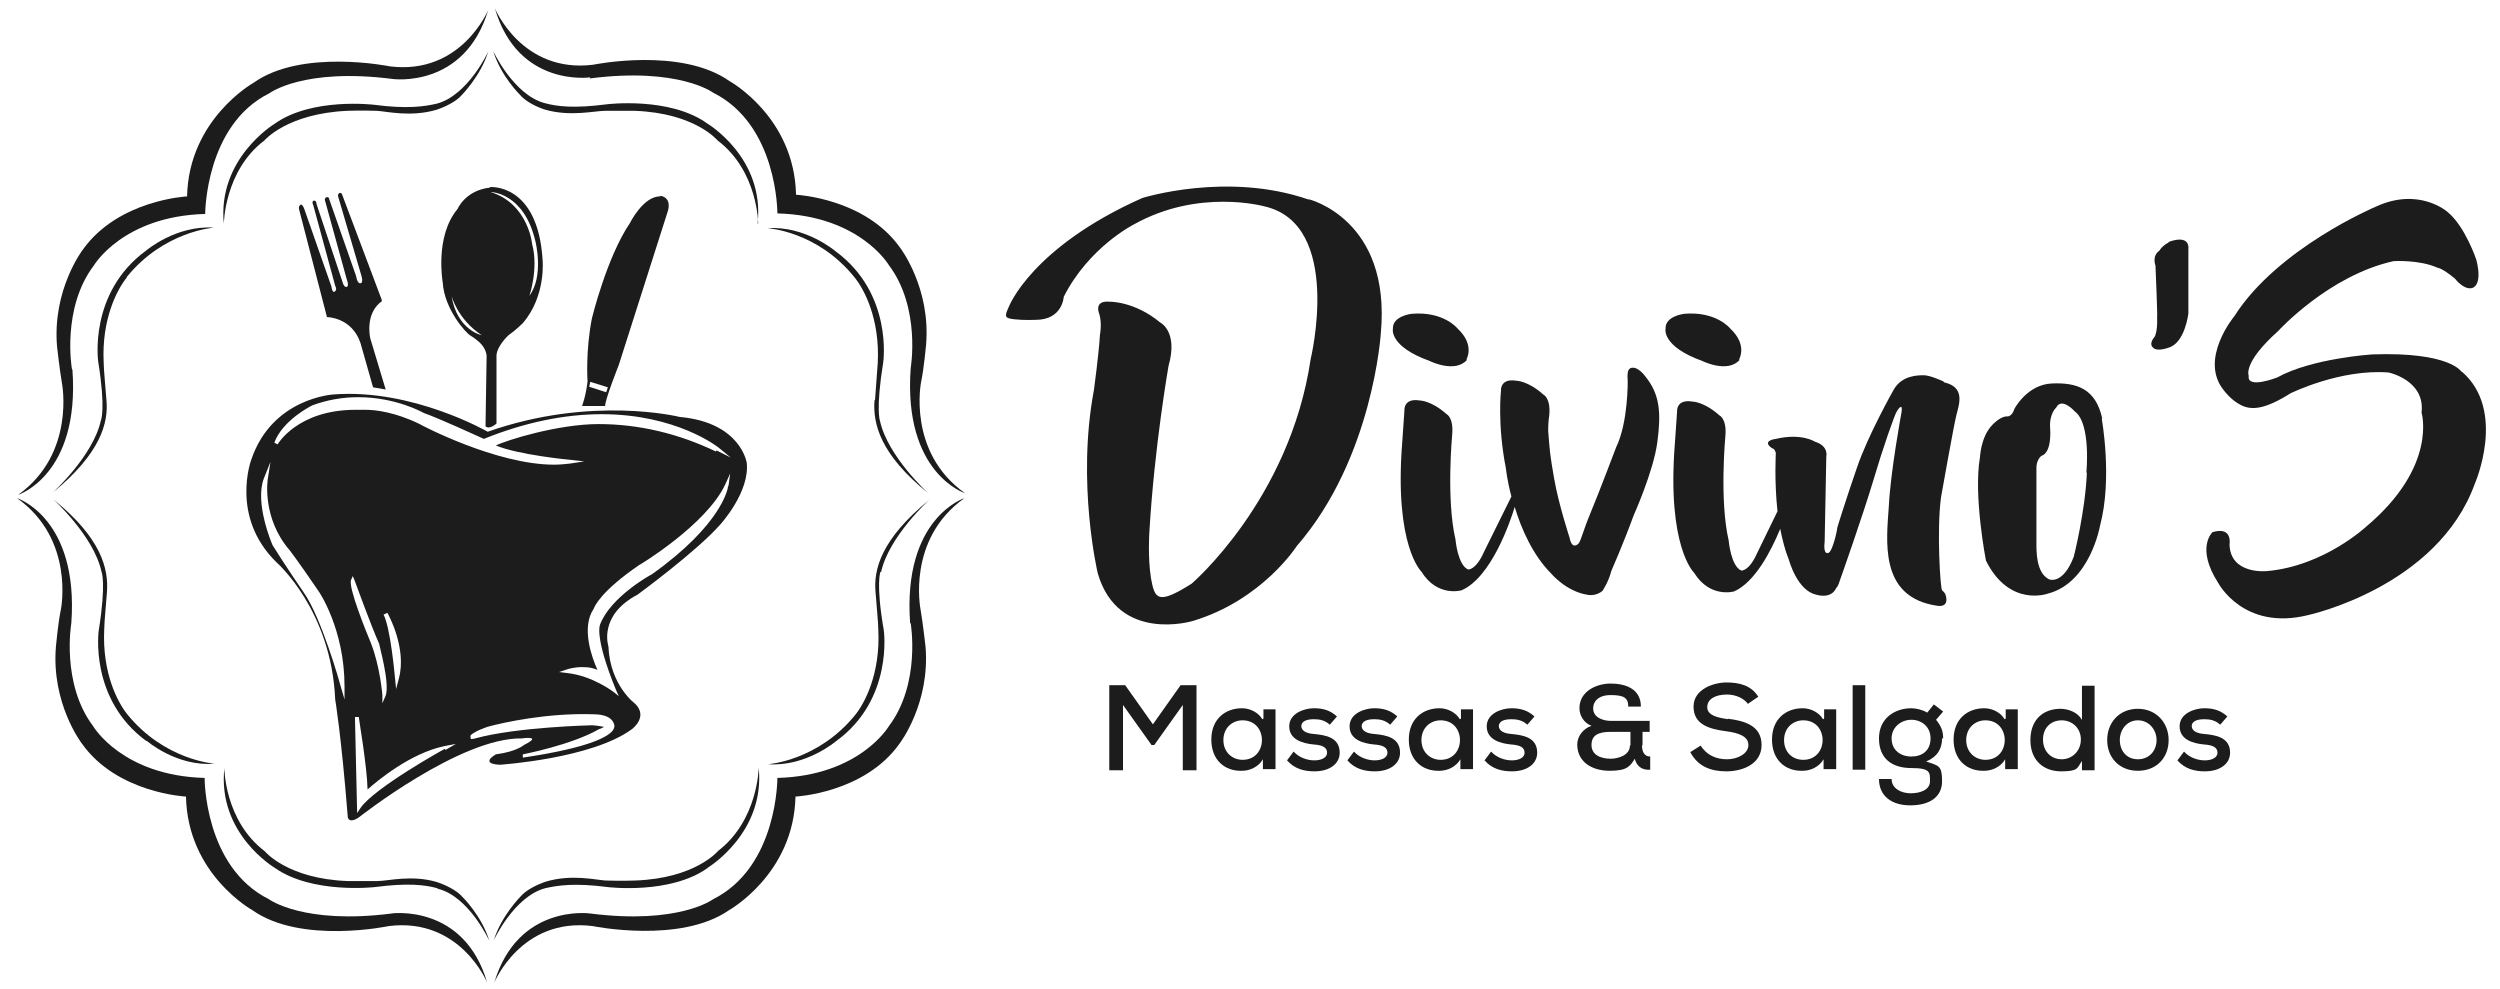 <svg xmlns="http://www.w3.org/2000/svg" id="Camada_1" data-name="Camada 1" viewBox="0 0 455.7 180.2"><defs><style>      .cls-1 {        fill: #1c1c1c;        stroke-width: 0px;      }    </style></defs><path class="cls-1" d="M238.6,36.4c-14.9-5.2-30.4-.3-30.4-.3-20.2,9-24.3,19.8-24.3,19.8-.9,1.9-.7,2.1,1,2.3,1.7.2,3.9.1,3.9.1,4.9,0,5.1-4.2,5.1-4.2,4.6-9.1,12.8-13.2,12.8-13.2,11.8-6.6,23.7-3.3,23.7-3.3,14.5,3.2,8.5,27.9,8.5,27.9-3.8,25.6-21.7,40.9-21.7,40.9-6.2,3.9-6.7,2.8-7.4-1-.6-3.8-.3-8.3-.3-8.3.9-15.6,3.5-30.4,3.5-30.4,1.8-6.3-1.5-7.9-1.5-7.9-4.7-3.9-9.2-3.8-9.2-3.8-3.1-.3-1.9,2.3-1.9,2.3.5,1.8.1,3.7.1,3.7-.2,3.5-1.1,10.1-1.1,10.1-3.2,17,.7,33.4.7,33.4,3.7,12.8,17.3,8.7,17.3,8.7,12.7-3.8,19-13.7,19-13.7,13.9-16,15.3-38.8,15.3-38.8,1.9-20.8-13.2-24.4-13.2-24.4h0Z"></path><path class="cls-1" d="M267.3,65.5s1.6-2.6-1.6-5.6c0,0-2.5-3.2-8.4-2.7,0,0-3.5.4-3.4,2.7,0,0-.8,3.2,6.7,5.9,0,0,4.6,2.3,6.8-.2Z"></path><path class="cls-1" d="M317,65.5s1.6-2.6-1.6-5.6c0,0-2.5-3.2-8.4-2.7,0,0-3.5.4-3.4,2.7,0,0-.8,3.2,6.7,5.9,0,0,4.6,2.3,6.8-.2h0Z"></path><path class="cls-1" d="M297.1,67.2s-.6.1-.4,2.2c0,0,.1,7.6-2.1,12.1,0,0-3.1,8.2-4.6,11.8-1.5,3.6-1.7,4.9-2.2,5.7-.6.7-1.4.7-1.7-1,0,0-2-6.1-2.8-10.7-.8-4.6-.8-5-1.1-8.8,0-1.7.2-2.8.2-2.8.3-3.2-1.1-3.8-1.1-3.8-2.8-2.5-4.9-2.5-4.9-2.5-3-.5-2.8,1.8-2.8,1.8,0,0-.7,6.1.9,14.2,0,0,.2,2.1,1,5.1l-5,10.1c-1.5,3.4-2.9,3.2-2.9,3.2-1.9-.8-2.3-5.5-2.3-5.5-1.7-7.3-.6-19-.6-19,.3-3.2-1-3.8-1-3.8-2.8-2.5-4.9-2.5-4.9-2.5-3-.5-2.8,1.8-2.8,1.8l-.4,5.8c-1.5,18.9,3.5,23.6,3.5,23.6,2.9,4.7,7.3,3.4,7.3,3.4,5.4-2.3,8.9-12.5,9.7-15.2,1.2,4,3.3,8.8,6.7,12.2,0,0,2.7,3.2,6.5,3.8,0,0,1.5.4,2.8-.7,0,0,1.1-1.6,1.6-3.6,0,0,2.2-5,4.1-10.2,0,0,3.6-8,4.3-13.3s.5-8.7-2.2-12c0,0-1.4-2-2.7-1.5h0Z"></path><path class="cls-1" d="M354.2,69.5s-2.4-1.1-3.5-1.1c-1.1,0-4,0-5.5,2.6,0,0-4.7,8.3-6.7,14.2-2,5.8-3.5,10.6-3.6,11,0,.4-.9,4.6-1.7,4.6,0,0-.9.4-.6-2.1l.3-15.5s.5-1.9-2.1-2.7c0,0-2.4-1.6-7.1-.5,0,0-2.7.3-.7,1.7,0,0,.5,0,.7.9,0,0-.3,5,.3,10.6l-3.7,7.6c-1.5,3.4-2.9,3.2-2.9,3.2-1.9-.8-2.3-5.5-2.3-5.5-1.7-7.3-.6-19-.6-19,.3-3.2-1.1-3.8-1.1-3.8-2.8-2.5-4.9-2.5-4.9-2.5-3-.5-2.8,1.8-2.8,1.8l-.4,5.8c-1.5,18.9,3.5,23.6,3.5,23.6,2.9,4.7,7.3,3.4,7.3,3.4,3.8-1.7,6.7-7.3,8.4-11.4.4,2,.9,4,1.6,5.7,0,0,1.5,5.6,5,6.3,0,0,2.6.9,3.6-1.2,0,0,.4-.4.6-1.2.3-.8,4.3-12.2,6.1-18.2,1.8-6.1,4-12.4,4.4-12.9.3-.5,1.1-1.5.8.3,0,0-2,10.8-2.3,17-.4,6.2-1.9,16.6,8.7,18.2,0,0,2.5.6,1.6-2.1,0,0-.3-.5-.6-.7-.3-.2-1-10.8-.2-16.9,0,0,2.3-13,2.8-15,.5-2,1.7-5.1-2.2-6h0Z"></path><path class="cls-1" d="M383.2,76.3c-1.2-5.5-4.7-6.6-9.2-6.4-4.5.2-6.8,4.6-6.8,4.6-.5,1.6-1.4,1.4-1.4,1.4-1.1,0-2.9,1.4-3.8,3.2-1,2-1.1,4.3-1.1,4.3-1.2,7,1.1,18.8,1.1,18.8,4.3,8.6,11.3,6,11.3,6,7.7-2,9.5-12.4,9.5-12.4,2.3-8.6.3-19.5.3-19.5h0ZM380.4,86.1c-.3,7.2-2.4,15.4-2.4,15.4-2,5.2-4.5,4.1-4.5,4.1-2.4-1.2-2.3-5.2-2.3-6.8,0-1.7,0-13.2,0-13.2-.1-1.8.9-2.5.9-2.5,2-.6,1.6-5,1.6-5-.2-2.7,1.1-3.8,1.1-3.8,1-2,3.4.7,3.4.7,3,2.2,2.1,11.2,2.1,11.2h0Z"></path><path class="cls-1" d="M395.3,44.2c-1.2.6-1.7,1.5-1.7,1.5-1.4,1-.7,2.7-.7,2.7,0,0,.4,9.3.3,9.5.1,2.4-.4,3.4-.4,3.4-1.2,1.4-.4,2-.4,2,.7.9,2.8.1,2.8.1,3.1-.8,3.7-6.3,3.7-6.3v-11.6c.3-3-3.6-1.4-3.6-1.4Z"></path><path class="cls-1" d="M448.7,67.8s-2-3.7-16.3-3.2c0,0-11,.7-17.3,4.2,0,0-5.6,2.2-5.2-.3,0,0-1.2-2.3,5.4-8.2,0,0,9.2-10.1,21-12.7,0,0,4.7-.3,8,1.2,0,0,.8,0,3.2,2,0,0,1.6,2.1,3.1,1.7,0,0,2-.3.8-5.1,0,0-2-6.1-5.3-8.8,0,0-5.2-4.6-13.1-.9,0,0-17.8,7.5-25.7,19.9,0,0-6.6,7.9-1.9,13.6,0,0,1.3,1.8,3.2,2.7s4.3.7,8.9-2.2c0,0,9.1-4.5,17.9-3.8,0,0,6.7,1.4,6,7.3,0,0,3,9.8-10.1,20.8,0,0-7.7,7.2-18.1,8.1,0,0-6.7.7-6.8-4.9,0,0,.6-3.3-3.1-2.2,0,0-3.1,2.8,1,9.2,0,0,4.6,8.9,16.5,5.9,0,0,23.5-5.1,30.3-23.9,0,0,5.9-13.4-2.4-20.5h0Z"></path><g><path class="cls-1" d="M210.2,132.1l-5.1-7.2h-2.9v15.5h2.5v-11.9l5.2,7.3h.5l5.2-7.3v11.9h2.5v-15.5h-2.9l-5.1,7.2h0Z"></path><path class="cls-1" d="M230.1,131.1c-.7-1.2-2.2-2-3.7-2-3.1,0-5.6,2-5.6,5.7s2.4,5.8,5.6,5.7c1.4,0,3-.7,3.8-2.1v1.8h2.3v-10.9h-2.2v1.7c0,0,0,0,0,0ZM226.5,138.5c-1.9,0-3.5-1.4-3.5-3.6s1.6-3.6,3.5-3.6c4.7,0,4.7,7.2,0,7.2Z"></path><path class="cls-1" d="M239.6,133.8c-1.4-.1-2.3-.5-2.4-1.4,0-.9.9-1.3,2.3-1.3,1.1,0,2,.2,2.9,1l1.3-1.5c-1.2-1.1-2.5-1.5-4.2-1.5s-4.5.9-4.5,3.3c0,2.4,2.4,3.1,4.4,3.3,1.6.1,2.5.5,2.5,1.5,0,1-1.2,1.4-2.3,1.4-1.3,0-2.8-.5-3.8-1.6l-1.2,1.6c1.4,1.6,3.2,2,5,2,2.8,0,4.6-1.4,4.6-3.4,0-2.8-2.6-3.2-4.6-3.4h0Z"></path><path class="cls-1" d="M250.6,133.8c-1.4-.1-2.3-.5-2.4-1.4,0-.9.9-1.3,2.3-1.3,1.1,0,2,.2,2.9,1l1.3-1.5c-1.2-1.1-2.5-1.5-4.2-1.5s-4.5.9-4.5,3.3c0,2.4,2.4,3.1,4.4,3.3,1.6.1,2.5.5,2.5,1.5,0,1-1.2,1.4-2.3,1.4-1.3,0-2.8-.5-3.8-1.6l-1.2,1.6c1.4,1.6,3.2,2,5,2,2.8,0,4.6-1.4,4.6-3.4,0-2.8-2.6-3.2-4.6-3.4h0Z"></path><path class="cls-1" d="M266.1,131.1c-.7-1.2-2.2-2-3.7-2-3.1,0-5.6,2-5.6,5.7s2.4,5.8,5.6,5.7c1.4,0,3-.7,3.8-2.1v1.8h2.3v-10.9h-2.2v1.7ZM262.6,138.5c-1.9,0-3.5-1.4-3.5-3.6s1.6-3.6,3.5-3.6c4.7,0,4.7,7.2,0,7.2Z"></path><path class="cls-1" d="M275.6,133.8c-1.4-.1-2.3-.5-2.4-1.4,0-.9.9-1.3,2.3-1.3,1.1,0,2,.2,2.9,1l1.3-1.5c-1.2-1.1-2.5-1.5-4.2-1.5s-4.5.9-4.5,3.3c0,2.4,2.4,3.1,4.4,3.3,1.6.1,2.5.5,2.5,1.5,0,1-1.2,1.4-2.3,1.4-1.3,0-2.8-.5-3.8-1.6l-1.2,1.6c1.4,1.6,3.2,2,5,2,2.8,0,4.6-1.4,4.6-3.4,0-2.8-2.6-3.2-4.6-3.4h0Z"></path><path class="cls-1" d="M299.4,135.9v-2.5h1.3v-2h-7.1c-1.2,0-3.2-.5-3.2-2.3,0-1.1.8-2.4,3.2-2.4s3.2.5,3.2,2.1h2.3c0-3.3-2.9-4.2-5.5-4.2s-5.7,1.4-5.7,4.5c0,1.3.8,2.7,2.2,3.2-1.5.5-2.6,1.9-2.6,3.4,0,3.2,2.7,4.8,5.9,4.8s3.7-.8,4.6-2.2c.4,1.7,1.7,2.1,2.8,2v-2.4c-1.1,0-1.5-.9-1.5-2.1h0ZM297.1,135.9c0,1.8-2.2,2.4-3.5,2.4-2,0-3.5-.8-3.5-2.5s1.1-2.4,3.5-2.4h3.6v2.5h0Z"></path><path class="cls-1" d="M315,131.1c-2-.3-3.8-.7-3.8-2.2s1.5-2.3,3.6-2.3c1.6,0,3.1.7,3.8,1.7l1.9-1.3c-1.3-2.1-3.5-2.6-5.8-2.6s-6,1.2-6,4.4c0,3.3,2.9,4.1,6,4.5,2.2.3,4,.9,4,2.5s-2,2.6-3.9,2.6-3.7-.7-4.8-2.5l-1.9,1.2c1.4,2.6,3.7,3.5,6.6,3.5s6.4-1.3,6.4-4.8c0-3.5-3-4.4-6.2-4.8h0Z"></path><path class="cls-1" d="M332.3,131.1c-.7-1.2-2.2-2-3.7-2-3.1,0-5.6,2-5.6,5.7s2.4,5.8,5.6,5.7c1.4,0,3-.7,3.8-2.1v1.8h2.3v-10.9h-2.2v1.7ZM328.7,138.5c-2,0-3.5-1.4-3.5-3.6s1.6-3.6,3.5-3.6c4.7,0,4.7,7.2,0,7.2Z"></path><rect class="cls-1" x="337.7" y="124.9" width="2.3" height="15.4"></rect><path class="cls-1" d="M354.2,134.6c0-1.4-.4-2.3-1.3-3.4l1.3-1.5-1.7-1.3-1.2,1.5c-.8-.5-2-.8-2.9-.8-3,0-5.9,1.8-5.9,5.5s2.4,5.4,5.9,5.4,3.4.8,3.4,2.4-1.8,2.2-3.5,2.2c-1.8,0-3.5-.9-3.5-2.6h-2.3c0,3,2.2,4.8,5.7,4.8s5.8-1.5,5.8-4.4-.6-2.8-2.9-3.6c2-.8,2.9-2.3,2.9-4.2h0ZM348.4,137.9c-2,0-3.6-1.2-3.6-3.3s1.8-3.4,3.6-3.4,3.5,1.2,3.5,3.4-1.5,3.3-3.5,3.3Z"></path><path class="cls-1" d="M365.4,131.1c-.7-1.2-2.2-2-3.7-2-3.1,0-5.6,2-5.6,5.7s2.4,5.8,5.6,5.7c1.4,0,3-.7,3.8-2.1v1.8h2.3v-10.9h-2.2v1.7c0,0,0,0,0,0ZM361.9,138.5c-1.9,0-3.5-1.4-3.5-3.6s1.6-3.6,3.5-3.6c4.7,0,4.7,7.2,0,7.2Z"></path><path class="cls-1" d="M379.4,131.1c-.7-1.3-2.5-1.9-3.8-1.9-3.2,0-5.5,2-5.5,5.7s2.4,5.7,5.6,5.7,2.9-.6,3.8-1.9v1.7h2.3v-15.4h-2.3v6.2h0ZM375.8,138.4c-1.9,0-3.4-1.4-3.4-3.6s1.5-3.5,3.4-3.5,3.5,1.4,3.5,3.5-1.6,3.6-3.5,3.6Z"></path><path class="cls-1" d="M389.7,129.2c-3.4,0-5.6,2.5-5.6,5.7s2.2,5.6,5.6,5.6,5.6-2.4,5.6-5.6-2.3-5.7-5.6-5.7ZM389.7,138.4c-2.1,0-3.3-1.6-3.3-3.5s1.3-3.6,3.3-3.6,3.4,1.7,3.4,3.6-1.3,3.5-3.4,3.5Z"></path><path class="cls-1" d="M401.9,133.8c-1.4-.1-2.3-.5-2.4-1.4,0-.9.9-1.3,2.3-1.3,1.1,0,2,.2,2.9,1l1.3-1.5c-1.2-1.1-2.5-1.5-4.2-1.5s-4.5.9-4.5,3.3c0,2.4,2.4,3.1,4.4,3.3,1.6.1,2.5.5,2.5,1.5,0,1-1.2,1.4-2.3,1.4-1.3,0-2.8-.5-3.8-1.6l-1.2,1.6c1.4,1.6,3.2,2,5,2,2.8,0,4.6-1.4,4.6-3.4,0-2.8-2.6-3.2-4.6-3.4h0Z"></path></g><g><path class="cls-1" d="M107.5,14.3c16.2-2.1,22.5,2.6,22.5,2.6,11.8,5.9,11.7,22,11.7,22,15,.4,20.3,9.4,20.3,9.4,5.9,7.8,4,18.8,4,18.8-1.4,19.2,9.9,22.8,9.9,22.8-10.6-7.5-8-20.3-8-20.3.5-2.3.9-6.7.9-6.7.9-10.4-4.7-17.7-4.7-17.7-6.4-9.1-19-9.7-19-9.7-.3-14.2-12.1-20.7-12.1-20.7-8.9-6.3-24.9-3-24.9-3-13,1.6-17.9-10.3-17.9-10.3,4.2,14.5,17.4,12.6,17.4,12.6h0Z"></path><path class="cls-1" d="M159.5,72.9c.1-1.6.4-5.5.5-6.8.4-8-2.5-13.4-4.2-15.5-6.8-8.5-15.9-9-15.9-9,6.9-.5,12.4,4.2,12.4,4.2,10.5,7.7,8.7,20.2,8.7,20.2-1.4,8.7-.6,10.7-.6,10.7,1.4,6.5,8.8,13.2,8.8,13.2-8.8-7.1-10.1-12.7-9.8-16.9h0Z"></path><path class="cls-1" d="M13.1,67.2s-1.9-11,4-18.8c0,0,5.3-9,20.3-9.4,0,0,0-16.2,11.7-22,0,0,6.2-4.7,22.5-2.6,0,0,13.1,1.8,17.4-12.6,0,0-4.9,11.9-17.9,10.3,0,0-16.1-3.3-24.9,3,0,0-11.8,6.6-12.1,20.7,0,0-12.5.6-19,9.7,0,0-5.6,7.3-4.7,17.7,0,0,.5,4.4.9,6.7,0,0,2.5,12.8-8,20.3,0,0,11.3-3.6,9.9-22.8h0Z"></path><path class="cls-1" d="M71.5,166.5c-16.2,2.1-22.5-2.6-22.5-2.6-11.8-5.9-11.7-22.1-11.7-22.1-15-.4-20.3-9.4-20.3-9.4-5.9-7.8-4-18.8-4-18.8,1.4-19.2-9.9-22.8-9.9-22.8,10.6,7.5,8,20.3,8,20.3-.5,2.3-.9,6.7-.9,6.7-.9,10.4,4.7,17.7,4.7,17.7,6.4,9.1,19,9.7,19,9.7.3,14.2,12.1,20.7,12.1,20.7,8.9,6.3,24.9,2.9,24.9,2.9,13-1.6,17.9,10.3,17.9,10.3-4.2-14.4-17.4-12.6-17.4-12.6h0Z"></path><path class="cls-1" d="M166,113.6s1.9,11-4,18.8c0,0-5.3,9-20.3,9.4,0,0,.1,16.2-11.7,22.1,0,0-6.2,4.7-22.5,2.6,0,0-13.1-1.8-17.4,12.6,0,0,4.9-11.9,17.9-10.3,0,0,16,3.3,24.9-2.9,0,0,11.8-6.6,12.1-20.7,0,0,12.6-.6,19-9.7,0,0,5.6-7.3,4.7-17.7,0,0-.5-4.4-.9-6.7,0,0-2.6-12.8,8-20.3,0,0-11.3,3.6-9.9,22.8h0Z"></path><g><path class="cls-1" d="M120.3,35.8c-3.1,0-5.5,4.9-5.5,4.9-4.2,6.2-6.9,17.3-6.9,17.3-1.2,6.1-.8,11.5-.8,11.5-.3,2.7-1,4.5-1,4.5h4.2c0-1.2,2.5-7.5,2.5-7.5l8.8-27.6c1.1-3-1.2-3.2-1.2-3.2h0ZM110.5,71.5l-3.1-1,.2-.9,3.2,1-.3.9Z"></path><path class="cls-1" d="M89.3,34.2c-4.5.5-5.9,3.9-5.9,3.9-4.2,5-2.7,13.4-2.7,13.4.3,4.9,4.3,9.3,5.1,9.7.7.4,1.6,1.2,1.6,1.2,1.3,1.2,1.3,2.5,1.3,2.5l-.2,12.8c.7.7,2-.5,2-.5v-12.5c.2-1.8,2.2-3.6,2.2-3.6,1.3-.9,2.6-2.2,2.6-2.2,4.3-5,3.6-11.6,3.6-11.6-.9-14-9.6-13.2-9.6-13.2h0ZM82.3,53.9s1,4.2,5.5,7.2c0,0-4.5-.9-5.5-7.2ZM96.5,53.9s1.7-4.9.5-9.4c0,0-.7-7.4-7.6-9.5,0,0,6.1,0,8.2,9,0,0,1.6,6.3-1.1,9.9Z"></path><path class="cls-1" d="M69.6,54.7l-7.3-19.4s-.6-.5-.7.4l4.2,14.3s.5,1.4,0,1.6c0,0-.6.4-.9-1.3l-5-14.3s-.6-.3-.7.4l4,14.5s.5,1.2,0,1.4c0,0-.5.2-.8-1l-4.7-14.1s0-.8-.6-.6c0,0-.3.2,0,.8l4,14.7s.5.8-.2,1.1c0,0-.3.2-.5-1l-4.9-14s-.3-1-.7-.9c0,0-.4.2-.3.8l5.1,19.7s4.5,0,6.1,4.7l2.3,8.1,2.3.4-2.8-9.3s-1.1-4.5,2.1-6.8h0Z"></path></g><path class="cls-1" d="M26.7,135.1c-10.5-7.7-8.7-20.2-8.7-20.2,1.4-8.7.5-10.7.5-10.7-1.4-6.5-8.8-13.2-8.8-13.2,8.8,7.1,10.1,12.7,9.8,16.9-.1,1.6-.5,5.5-.5,6.8-.4,8,2.5,13.4,4.2,15.5,6.8,8.4,15.9,9,15.9,9-6.9.6-12.4-4.2-12.4-4.2h0Z"></path><path class="cls-1" d="M23.1,50.6c-1.7,2.1-4.6,7.5-4.2,15.5,0,1.3.4,5.2.5,6.8.4,4.1-1,9.7-9.8,16.9,0,0,7.4-6.7,8.8-13.2,0,0,.9-2-.5-10.7,0,0-1.8-12.5,8.7-20.2,0,0,5.5-4.7,12.4-4.2,0,0-9.1.6-15.9,9Z"></path><path class="cls-1" d="M79.7,161.9c-2.2-.6-5.3-1-11.4-.2,0,0-11.4,1.3-18.2-3.5,0,0-10.5-6.2-9.2-18.2,0,0,0,9.6,7.4,15.2,0,0,4.1,5,15.1,5.4,0,0,2.4,0,5.4,0,1.9,0,6.3-1.2,10.9.2,1.5.5,3.6,1.5,4.6,2.7,0,0,3.5,3.4,4.9,8,0,0-3.7-8.1-9.4-9.5h0Z"></path><path class="cls-1" d="M84.2,17.3c-1,1.2-3.1,2.2-4.6,2.7-4.7,1.4-9.1.3-10.9.2-2.9-.1-5.4,0-5.4,0-11,.5-15.1,5.4-15.1,5.4-7.3,5.5-7.4,15.2-7.4,15.2-1.2-11.9,9.2-18.2,9.2-18.2,6.8-4.9,18.2-3.5,18.2-3.5,6.1.8,9.2.3,11.4-.2,5.7-1.5,9.4-9.5,9.4-9.5-1.4,4.5-4.9,8-4.9,8h0Z"></path><path class="cls-1" d="M129,158.2c-6.8,4.9-18.2,3.5-18.2,3.5-6.1-.8-9.2-.3-11.4.2-5.7,1.5-9.4,9.5-9.4,9.5,1.4-4.5,4.9-8,4.9-8,1-1.2,3.1-2.2,4.6-2.7,4.7-1.4,9.1-.3,10.9-.2,2.9.1,5.4,0,5.4,0,11-.4,15.1-5.4,15.1-5.4,7.3-5.6,7.4-15.2,7.4-15.2,1.2,11.9-9.2,18.2-9.2,18.2h0Z"></path><path class="cls-1" d="M138.2,40.8s0-9.6-7.4-15.2c0,0-4.1-5-15.1-5.4,0,0-2.4,0-5.4,0-1.9,0-6.3,1.1-10.9-.2-1.6-.5-3.6-1.5-4.6-2.7,0,0-3.5-3.4-4.9-8,0,0,3.7,8,9.4,9.5,2.2.6,5.3,1,11.4.2,0,0,11.4-1.4,18.2,3.5,0,0,10.5,6.2,9.2,18.2h0Z"></path><path class="cls-1" d="M136.1,84.3s-1.1-7.3-12.2-8.3c0,0-16-4-35,2.7,0,0-13.7-7.9-28.1-6.8,0,0-11.2.6-15,11.9,0,0-3.9,10.4,4.6,18.7,0,0,10,8.7,10.7,25,0,0,1.1,6.4,2.3,21.5,0,0,.2,1.2,2,0,0,0,18.5-14.6,29.7-14.4,0,0,4-.6.4,1.2,0,0-1.3,1.2-5.1,1.7,0,0-3.1,1.7.7,1.9,0,0,16.8-1.1,24.1-6.5,0,0,3-2.2.6-4.6,0,0-4.6-3.3-4.9-10.5,0,0-1.9-5.6,5.3-9.4,0,0,10.8-7.9,15.1-12.8,0,0,5.5-6,4.8-11.4h0ZM62.8,127.5l-.7-2.4c0-.1-3.5-12.6-6.8-17.2,0,0-3.5-5.1-5.6-8.5-.2-.4-3.3-7.8-1.6-12.2l1.2-3-.5,3.2c0,0-1.1,7,4,12.9,0,0,1.2,1.5,5.3,7.5,0,0,4.7,6.8,4.7,17.3v2.4h0ZM64,105.7l.3-.7.3.7c0,0,3.2,8.8,4.5,11.6,0,.3,2,7.2,1.2,9.5l-.6,1.4v-1.5c0,0-.4-5.2-2.1-9.5-.7-1.7-4.2-10.2-3.6-11.5h0ZM70,112h0l.6-.3c.2.3,3.6,6.5,2.1,12l-.5,1.9-.2-2c0,0-.8-9.2-2.1-11.6,0,0,0,0,0,0h0ZM81.1,136.5c-.1,0-13,7.2-15.4,10.8l-.6.9-.4-17.5h.7c0,.3,1.5,8.9,1.6,13.2,1.8-1.6,7.8-6.6,14-7.9l2.1-.4-1.9,1.1h0ZM111.8,133c-.7,1.1-3.7,3.2-16.5,5.1v-.6s8.9-1.7,13.9-4.6c.4-.1.7-.3.9-.4-.2,0-.7-.2-2.1-.3-.1,0-13.8.3-21.4,2.4,0,0-.3.1-.5.1h-.3v-.3c-.2-.3,0-.5.9-1,.3-.2,1.5-.7,2.1-.9,2.9-.8,11-2.6,19.5-2.3h0c.4,0,3.4,0,3.7,2.1,0,0,0,.3-.2.7h0ZM132.7,88.7c0,.3-1.1,6.9-13.9,16-.1,0-7.5,4.1-9.4,9.1h0c0,0-1.2,2,2.9,12l.5,1.1-1-.8s-3.8-2.9-8.3-3.4l-1.6-.2,1.5-.5s1.2-.4,2.7-.4,2,.2,2.8.5c-1-2.2-3-7.7-.7-11.1.2-.5,1.3-3.2,8.3-8,.1,0,12.3-7.4,15.7-14.7l.9-2-.3,2.2h0ZM130.5,82.3c-6.9-3.3-14.1-5-21.4-5s-16.7,2.9-18.7,3.9c4,1.7,13.3,2.6,13.4,2.6l2.7.3-2.6.4c-.9.1-1.9.2-2.9.2-10.6,0-24.4-7.3-24.5-7.4-4.5-2.2-8.1-2.6-9.8-2.6s-.9,0-.9,0c-.4,0-.7,0-1,0-10.6,0-14.2,6.3-14.2,6.3l-.6-.3c1.5-4.1,6.7-6.7,6.9-6.8,2.7-1,5.5-1.5,8.4-1.5,6.9,0,11.8,2.8,12,2.9,2.6.9,9.8,4.2,10.9,4.7,7.4-3,14.7-4.5,21.5-4.5,13.6,0,21.2,6,21.3,6.1l2.2,1.8-2.6-1.3h0Z"></path><path class="cls-1" d="M160.5,104.2s-.9,2,.6,10.7c0,0,1.8,12.6-8.7,20.2,0,0-5.5,4.7-12.4,4.2,0,0,9.1-.6,15.9-9,1.7-2.1,4.6-7.5,4.2-15.5,0-1.3-.4-5.2-.5-6.8-.4-4.2,1-9.7,9.8-16.9,0,0-7.4,6.7-8.8,13.2h0Z"></path></g></svg>